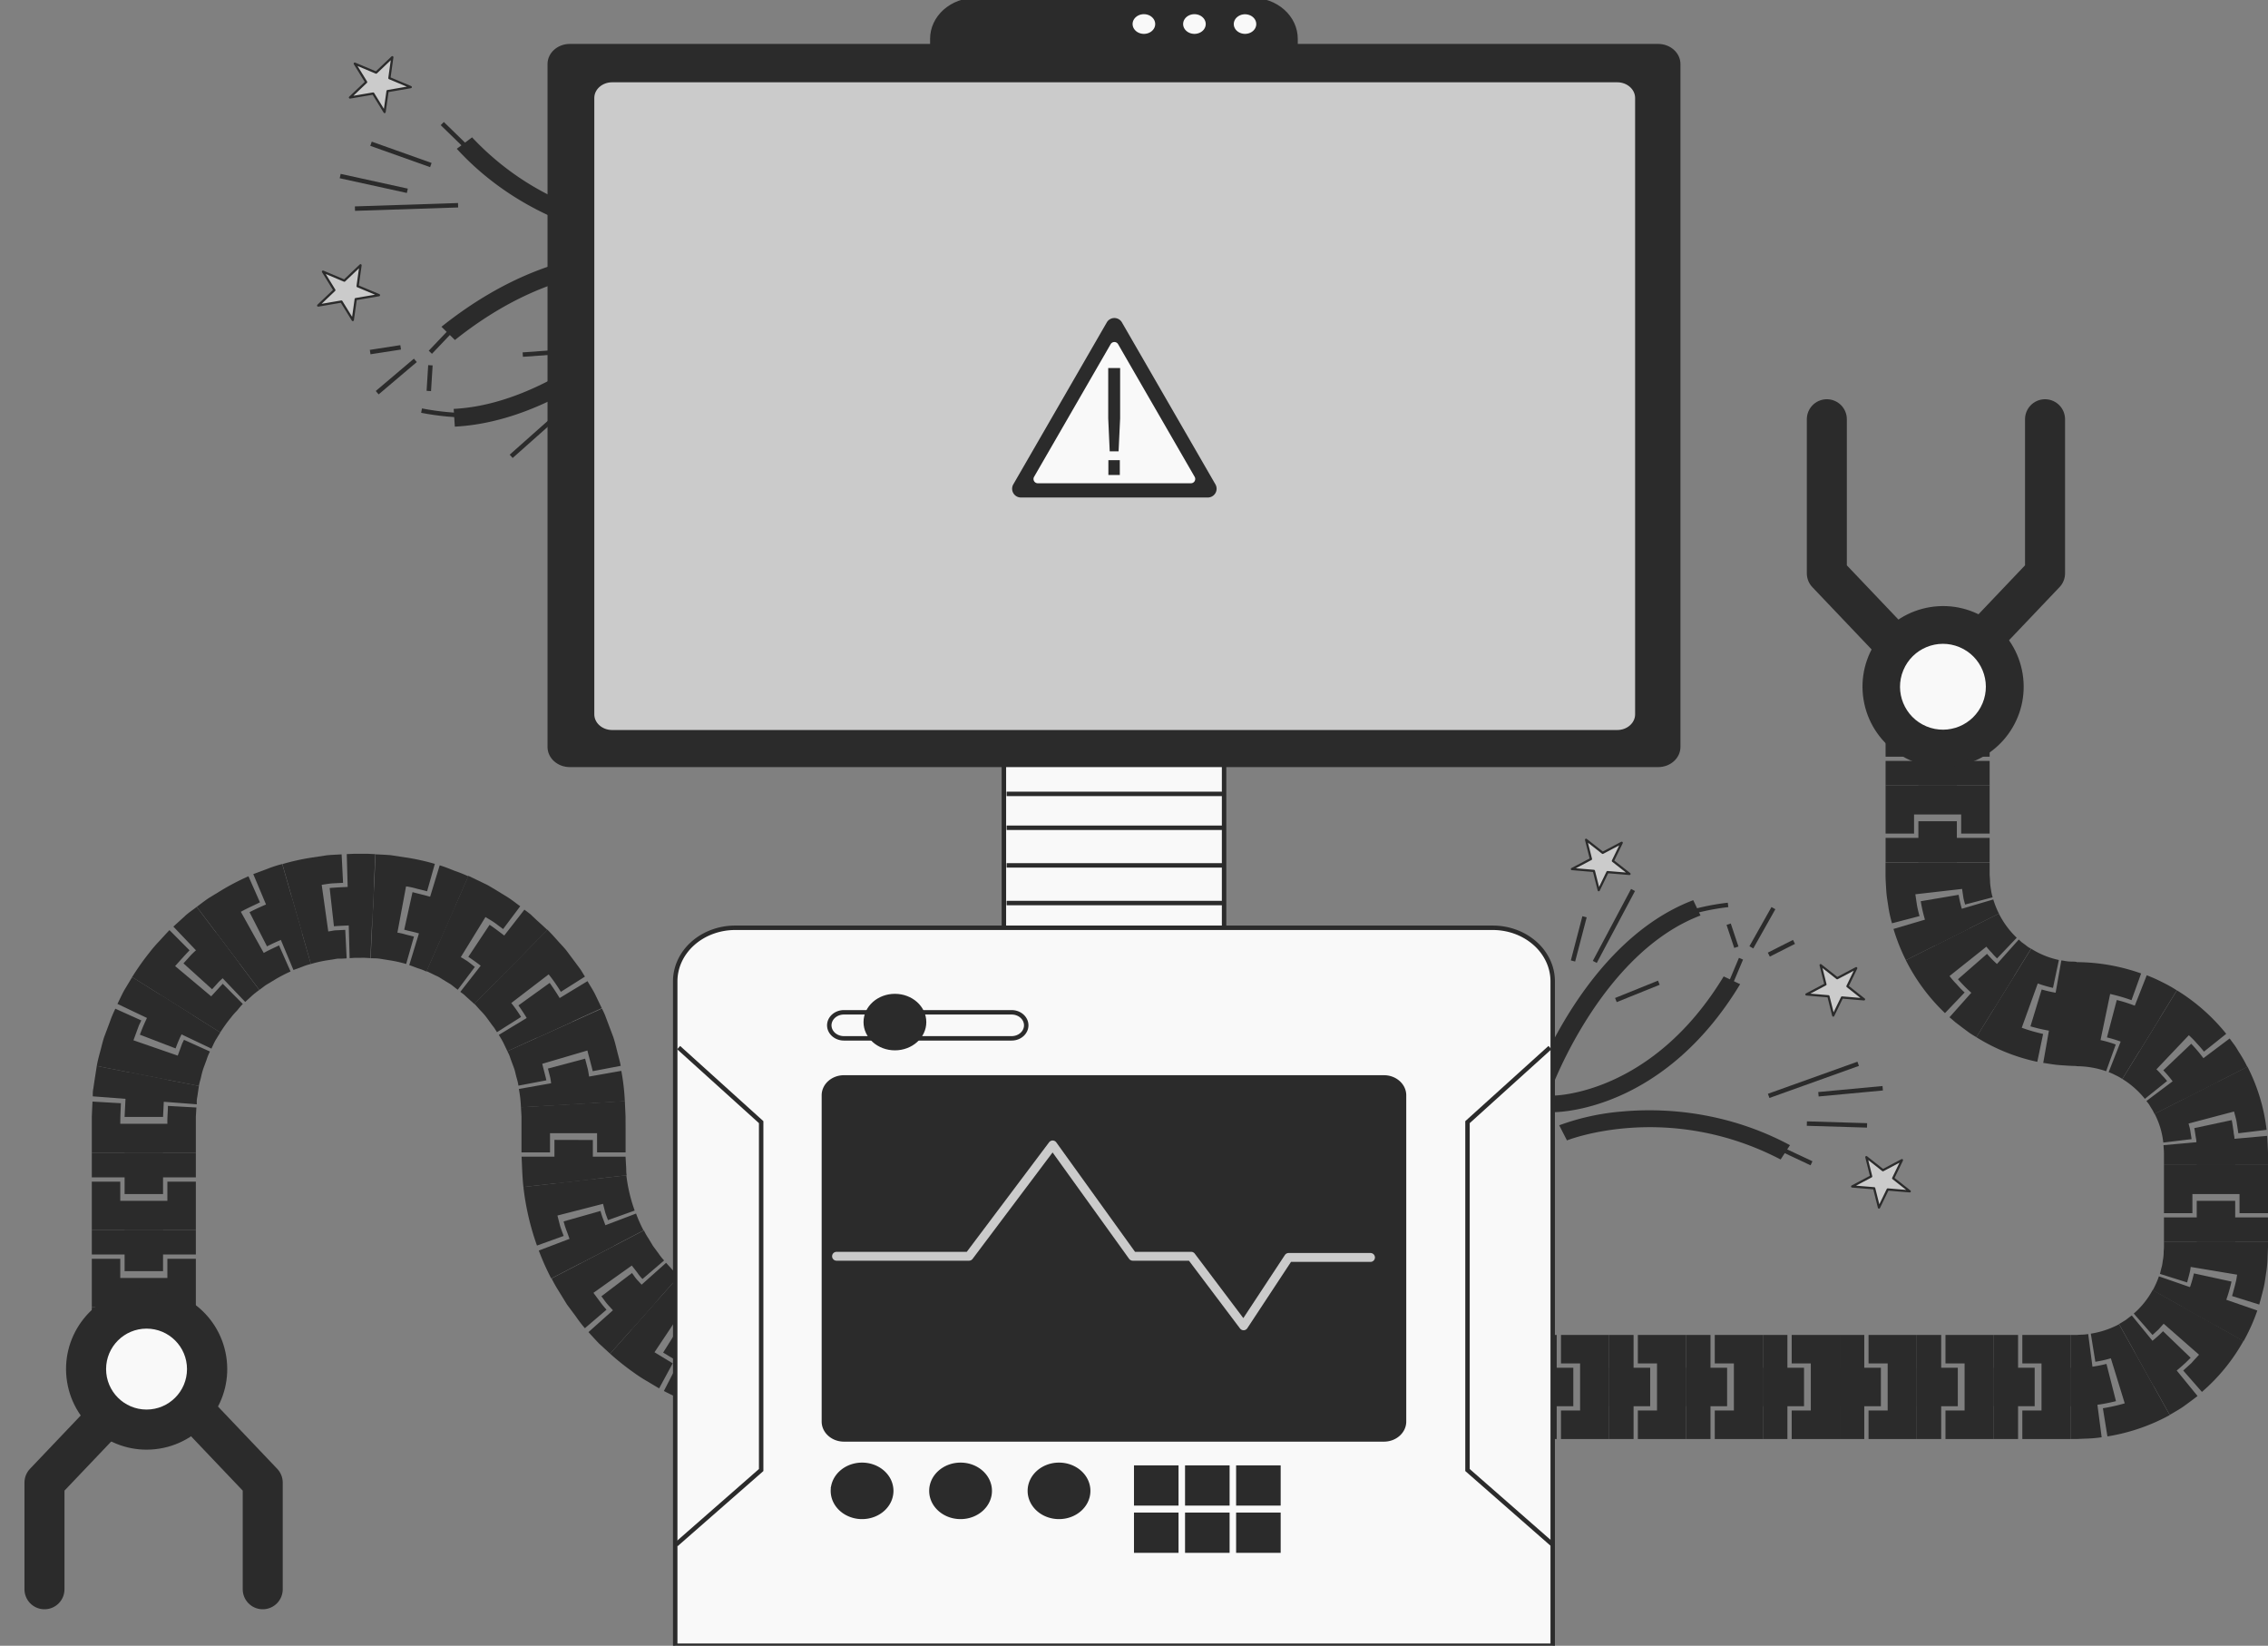 <?xml version="1.0" encoding="UTF-8"?> <svg xmlns="http://www.w3.org/2000/svg" width="510" height="370" fill="none"><rect width="100%" height="100%" fill="#808080" stroke="none"/><g clip-path="url(#a)"><path d="M350.051 300.125h-5.501v23.399h5.501v-23.399zM351.014 300.125v6.402h4.3v10.583h-4.3v6.414h10.822v-23.399h-10.822z" fill="#2B2B2B"></path><path d="M353.787 307.5h-9.237v8.649h9.237V307.5zM367.336 300.125h-5.501v23.399h5.501v-23.399zM368.298 300.125v6.402h4.312v10.583h-4.312v6.414h10.834v-23.399h-10.834z" fill="#2B2B2B"></path><path d="M371.072 307.5h-9.237v8.649h9.237V307.5zM384.634 300.125h-5.501v23.399h5.501v-23.399zM385.595 300.125v6.402h4.3v10.583h-4.3v6.414h10.834v-23.399h-10.834z" fill="#2B2B2B"></path><path d="M388.37 307.5h-9.237v8.649h9.237V307.5zM401.931 300.125h-5.501v23.399h5.501v-23.399zM402.892 300.125v6.402h4.3v10.583h-4.3v6.414h10.822v-23.399h-10.822z" fill="#2B2B2B"></path><path d="M405.667 307.5h-9.237v8.649h9.237V307.5zM419.215 300.125h-5.501v23.399h5.501v-23.399zM420.176 300.125v6.402h4.3v10.583h-4.3v6.414h10.834v-23.399h-10.834z" fill="#2B2B2B"></path><path d="M422.951 307.5h-9.237v8.649h9.237V307.5zM436.512 300.125h-5.501v23.399h5.501v-23.399zM437.473 300.125v6.402h4.3v10.583h-4.3v6.414h10.834v-23.399h-10.834z" fill="#2B2B2B"></path><path d="M440.248 307.5h-9.237v8.649h9.237V307.5zM453.797 300.125h-5.501v23.399h5.501v-23.399zM454.758 300.125v6.402h4.312v10.583h-4.312v6.414h10.834v-23.399h-10.834z" fill="#2B2B2B"></path><path d="M457.533 307.5h-9.237v8.649h9.237V307.5zM472.595 323.127a30.358 30.358 0 0 1-3.76.313l-1.862.084h-1.381v-23.399h1.381l.877-.06c.576.001 1.15-.048 1.718-.144l3.027 23.206zM470.156 299.837l1.021 6.318a26.253 26.253 0 0 0 3.484-.781l3.123 10.126a40.884 40.884 0 0 1-4.913 1.105l1.021 6.33a43.39 43.39 0 0 0 14.018-4.805l-11.4-20.419a20.175 20.175 0 0 1-6.354 2.126z" fill="#2B2B2B"></path><path d="M475.814 315.008a39.892 39.892 0 0 1-5.165.948c-1.718.097-3.604.229-5.057.193V307.5c1.633 0 2.811-.096 4.18-.144a30.467 30.467 0 0 0 3.904-.721l2.138 8.373zM494.157 313.854a108.03 108.03 0 0 1-3.027 2.258c-1.021.733-2.138 1.334-3.219 1.982l-11.399-20.419 1.477-.901c.457-.349.913-.697 1.382-1.033l14.786 18.113zM479.814 295.32l4.205 4.805 1.321-1.201 1.201-1.321 7.952 6.966c-.565.625-1.117 1.202-1.694 1.862l-1.862 1.694 4.204 4.805a42.41 42.41 0 0 0 9.346-11.46l-20.42-11.459a18.783 18.783 0 0 1-4.253 5.309z" fill="#2B2B2B"></path><path d="M492.607 305.254a37.23 37.23 0 0 1-8.288 6.39l-4.216-7.555a28.36 28.36 0 0 0 6.294-4.805l6.21 5.97zM507.598 294.636a42.374 42.374 0 0 1-3.099 6.906l-20.42-11.459a20.752 20.752 0 0 0 1.393-3.135l22.126 7.688zM485.7 286.396l6.114 1.921.457-1.729.216-.865.132-.889 10.438 1.742-.192 1.201-.3 1.201c-.217.805-.421 1.622-.649 2.402l6.114 1.91a99.7 99.7 0 0 0 .949-3.603c.3-1.201.432-2.403.625-3.664.187-1.225.292-2.461.312-3.699l.084-1.85v-1.286h-23.399v1.334l-.06.853a9.996 9.996 0 0 1-.132 1.693c-.12.553-.132 1.129-.288 1.67-.157.54-.277 1.117-.421 1.658z" fill="#2B2B2B"></path><path d="M501.796 288.125a37.11 37.11 0 0 1-3.723 9.802l-7.544-4.228a28.078 28.078 0 0 0 2.811-7.412l8.456 1.838zM509.999 273.699h-23.398v5.501h23.398v-5.501zM486.601 272.75h6.402v-4.3h10.594v4.3h6.402v-10.834h-23.398v10.834z" fill="#2B2B2B"></path><path d="M502.624 269.976h-8.648v9.237h8.648v-9.237zM509.808 255.369c.084 1.201.144 2.511.192 3.76v2.787h-23.399v-2.715c0-.577-.084-1.201-.096-1.742l23.303-2.09zM486.456 256.871l6.366-.769-.276-1.766c-.072-.588-.276-1.201-.408-1.741l10.233-2.703c.193.817.457 1.622.577 2.402l.384 2.487 6.355-.769a41.518 41.518 0 0 0-4.301-14.186l-20.888 10.57a18.23 18.23 0 0 1 1.958 6.475z" fill="#2B2B2B"></path><path d="M501.844 251.826c.18.865.276 1.729.42 2.594 0 .433.145.865.181 1.31l.072 1.309c0 .853.108 1.79.108 2.57v2.307h-8.649v-2.307c0-.756-.06-1.357-.084-2.042v-.997c0-.324-.096-.648-.144-.985-.12-.648-.18-1.309-.324-1.957l8.42-1.802zM501.375 233.472l1.118 1.514c.372.516.672 1.069 1.008 1.597a31.523 31.523 0 0 1 1.862 3.291l-20.888 10.571a10.836 10.836 0 0 0-.841-1.502c-.156-.24-.276-.504-.444-.733l-.529-.684 18.714-14.054zM482.314 247.045l4.997-4.012a18.026 18.026 0 0 0-1.202-1.345 10.4 10.4 0 0 0-1.201-1.273l7.291-7.676c.624.557 1.21 1.155 1.754 1.79.581.604 1.13 1.237 1.646 1.898l5.009-4a43.353 43.353 0 0 0-11.087-9.778l-12.264 19.928a20.036 20.036 0 0 1 5.057 4.468z" fill="#2B2B2B"></path><path d="M492.739 234.661a35.001 35.001 0 0 1 6.006 8.552l-7.712 3.892a26.505 26.505 0 0 0-4.576-6.474l6.282-5.97zM482.733 219.262c1.182.446 2.337.959 3.46 1.538 1.137.55 2.24 1.168 3.303 1.849l-12.264 19.928a10.228 10.228 0 0 0-1.502-.841 11.41 11.41 0 0 0-1.561-.697l8.564-21.777zM473.604 240.835l2.162-6.006a26.037 26.037 0 0 0-3.423-.997l2.162-10.366c1.629.363 3.234.829 4.805 1.393l2.162-6.005a43.977 43.977 0 0 0-14.546-2.547v23.399c2.273.005 4.53.387 6.678 1.129z" fill="#2B2B2B"></path><path d="M475.995 224.823a32.086 32.086 0 0 1 9.61 4.108l-4.529 7.364a29.637 29.637 0 0 0-3.519-1.862 29.318 29.318 0 0 0-3.772-1.201l2.21-8.409zM463.527 215.923c.565.06 1.129.204 1.706.24.576.036 1.201 0 1.729.096v23.399c-1.201 0-2.51-.108-3.759-.192s-2.499-.324-3.748-.505l4.072-23.038zM458.121 238.721l1.31-6.27a37.649 37.649 0 0 1-4.805-1.393l3.603-9.958c1.119.405 2.263.738 3.424.997l1.321-6.27a19.334 19.334 0 0 1-6.234-2.535l-12.324 19.892a42.608 42.608 0 0 0 13.705 5.537z" fill="#2B2B2B"></path><path d="M459.106 222.457a30.78 30.78 0 0 0 7.844 1.201v8.637a38.83 38.83 0 0 1-10.366-1.55l2.522-8.288zM453.953 211.226l.637.589.697.504.684.529c.228.168.493.3.733.444l-12.288 19.892c-.541-.337-1.081-.649-1.598-1.009l-1.525-1.129-1.502-1.141c-.48-.397-.949-.829-1.417-1.202l15.579-17.477zM437.365 227.766l4.42-4.636a19.239 19.239 0 0 1-1.753-1.802 20.632 20.632 0 0 1-1.646-1.898l8.288-6.594c.371.474.772.923 1.201 1.345.367.459.769.888 1.202 1.285l4.42-4.636a19.958 19.958 0 0 1-4.012-5.429l-20.924 10.474a43.041 43.041 0 0 0 8.804 11.891z" fill="#2B2B2B"></path><path d="M446.819 214.445a25.965 25.965 0 0 0 6.005 5.117l-4.552 7.351a34.48 34.48 0 0 1-7.988-6.762l6.535-5.706zM448.224 202.218a20.34 20.34 0 0 0 1.273 3.183l-20.924 10.474a43.696 43.696 0 0 1-2.787-7.027l22.438-6.63zM425.45 207.575l6.198-1.622a24.755 24.755 0 0 1-.577-2.402l-.372-2.499 10.51-1.201.264 1.778c.072.588.288 1.201.409 1.73l6.198-1.622a10.764 10.764 0 0 1-.361-1.646 15.83 15.83 0 0 1-.216-1.681c0-.589-.06-1.105-.096-1.742v-2.763h-23.411v2.703c0 1.201.096 2.402.168 3.676.072 1.273.313 2.462.481 3.687.191 1.217.46 2.421.805 3.604z" fill="#2B2B2B"></path><path d="M440.44 201.172a25.334 25.334 0 0 0 2.463 7.532l-7.736 3.868a34.268 34.268 0 0 1-3.255-9.958l8.528-1.442zM447.407 188.368h-23.399v5.501h23.399v-5.501zM424.008 187.407h6.402v-4.3h10.594v4.3h6.403v-10.835h-23.399v10.835z" fill="#2B2B2B"></path><path d="M440.032 184.632h-8.648v9.237h8.648v-9.237zM447.407 171.071h-23.399v5.501h23.399v-5.501zM424.008 170.122h6.402v-4.312h10.594v4.312h6.403v-10.834h-23.399v10.834z" fill="#2B2B2B"></path><path d="M440.032 167.335h-8.648v9.237h8.648v-9.237z" fill="#2B2B2B"></path><path d="m434.495 153.81-23.699-24.912V94.256M436.164 153.81l23.699-24.912V94.256" stroke="#2B2B2B" stroke-width="9" stroke-linecap="round" stroke-linejoin="round"></path><path d="M439.748 171.776c9.608-1.552 16.137-10.599 14.585-20.207-1.553-9.607-10.6-16.136-20.207-14.584-9.607 1.553-16.137 10.6-14.584 20.207 1.552 9.607 10.599 16.137 20.206 14.584z" fill="#2B2B2B" stroke="#2B2B2B" stroke-miterlimit="10"></path><path d="M446.272 158.3c2.156-5.175-.291-11.117-5.465-13.273-5.175-2.156-11.117.291-13.273 5.465-2.156 5.175.291 11.117 5.465 13.273 5.174 2.156 11.117-.291 13.273-5.465z" fill="#F9F9F9" stroke="#2B2B2B" stroke-miterlimit="10"></path><path d="M193.983 295.873h-5.513v23.399h5.513v-23.399zM187.522 319.272v-6.415h-4.325v-10.582h4.325v-6.402h-10.859v23.399h10.859z" fill="#2B2B2B"></path><path d="M193.995 303.248h-9.261v8.649h9.261v-8.649zM172.422 295.633c.685.096 1.394.072 2.091.132h2.15v23.399h-1.646l-1.718-.085c-1.141-.072-2.282-.084-3.423-.228l2.546-23.218zM168.699 318.719l.828-6.342-2.402-.372a15.68 15.68 0 0 1-2.402-.457l2.318-10.33c.618.173 1.249.297 1.886.372l1.886.289.829-6.354a27.986 27.986 0 0 1-4-.769l-1.982-.493-1.91-.72-8.24 21.909 3.183 1.141 3.279.865a48.165 48.165 0 0 0 6.727 1.261z" fill="#2B2B2B"></path><path d="M168.267 302.455c1.381.18 2.763.469 4.156.589l4.24.204v8.649c-1.633 0-3.351-.157-5.021-.241-1.669-.084-3.327-.468-4.996-.708l1.621-8.493zM160.026 291.873a29.543 29.543 0 0 0 3.795 1.729l-8.24 21.91a52.396 52.396 0 0 1-6.294-2.787l10.739-20.852zM148.219 312.137l3.051-5.634-4.096-2.486 5.874-8.805 3.267 1.994 3.063-5.633-1.742-1.069a14.93 14.93 0 0 1-1.717-1.105 31.324 31.324 0 0 1-3.195-2.559l-15.532 17.501a57.447 57.447 0 0 0 5.286 4.216c.916.669 1.867 1.29 2.846 1.862l2.895 1.718z" fill="#2B2B2B"></path><path d="m153.733 296.738 1.789 1.093c.601.384 1.202.624 1.886.949l1.886.912c.637.313 1.309.505 1.97.757l-3.051 8.096c-.781-.312-1.598-.552-2.402-.913l-2.271-1.093c-.756-.384-1.549-.697-2.258-1.141l-2.162-1.309 4.613-7.351zM149.781 283.909l1.394 1.538 1.549 1.393-15.531 17.501-2.535-2.33c-.792-.829-1.561-1.682-2.33-2.523l17.453-15.579zM131.521 298.612l4.865-4.169a18.879 18.879 0 0 1-1.513-1.861l-1.43-1.922 8.625-6.138 1.201 1.537c.359.528.761 1.026 1.201 1.49l4.865-4.168a12.738 12.738 0 0 1-1.273-1.61l-1.202-1.622-1.057-1.753a14.418 14.418 0 0 1-1.009-1.778l-20.756 10.811a33.56 33.56 0 0 0 1.67 2.942l1.777 2.895 2.018 2.715a29.387 29.387 0 0 0 2.018 2.631z" fill="#2B2B2B"></path><path d="M142.117 286.203c.433.553.805 1.202 1.285 1.658l1.418 1.562c.452.534.933 1.043 1.441 1.525l1.562 1.417-5.742 6.463-1.862-1.694c-.636-.552-1.201-1.201-1.741-1.838l-1.694-1.862c-.577-.624-1.033-1.333-1.55-1.994l6.883-5.237zM143.031 272.834a31.32 31.32 0 0 0 1.681 3.784l-20.756 10.811a56.593 56.593 0 0 1-2.799-6.283l21.874-8.312zM120.747 280.029l6.006-2.162c-.276-.756-.576-1.501-.805-2.258l-.6-2.33 10.258-2.631.468 1.862c.18.613.433 1.201.637 1.802l6.006-2.15a35.938 35.938 0 0 1-1.874-7.928l-23.147 2.631a59.081 59.081 0 0 0 3.051 13.164z" fill="#2B2B2B"></path><path d="M135.041 272.246c.169.679.386 1.345.649 1.994l.721 1.97c.235.659.516 1.301.84 1.921l.913 1.898-7.663 3.964-1.093-2.282a18.664 18.664 0 0 1-1.021-2.306l-.865-2.403a18.752 18.752 0 0 1-.781-2.402l8.3-2.354zM140.664 260.042l.12 2.114c.06.685 0 1.393.132 2.078l-23.219 2.631c-.252-2.271-.3-4.601-.408-6.823h23.375zM117.265 259.081h6.414v-4.312h10.582v4.312h6.415v-5.429l-.013-2.739-.156-3.375-23.362 1.381.12 2.042V259.081z" fill="#2B2B2B"></path><path d="M133.311 256.294V260.859c.108 1.405.096 2.81.264 4.204l-8.588.973c-.204-1.67-.216-3.363-.312-5.045v-4.721l8.636.024zM139.714 240.751c.42 2.253.685 4.533.793 6.823l-23.363 1.381a27.847 27.847 0 0 0-.468-4.132l23.038-4.072zM116.58 244.078l6.282-1.201c-.264-1.201-.636-2.474-.925-3.712l10.15-2.99c.385 1.549.829 3.087 1.201 4.648l6.295-1.201c-.217-1.105-.529-2.198-.805-3.291s-.529-2.198-.901-3.267l-1.201-3.184-.601-1.597c-.204-.517-.468-1.021-.708-1.538l-21.273 9.586c.144.312.312.612.444.925l.337.961.708 1.909c.24.637.349 1.322.529 1.97.18.649.384 1.31.468 1.982z" fill="#2B2B2B"></path><path d="m131.57 238.012.625 2.403c.168.829.276 1.657.408 2.498l.372 2.499c.109.828.109 1.669.169 2.51l-8.637.517c0-.709 0-1.406-.12-2.102l-.324-1.982c-.12-.697-.192-1.394-.325-2.078l-.528-2.042 8.36-2.223zM132.112 220.583c.564.997 1.201 1.934 1.717 2.979l1.49 3.099-21.225 9.67-.889-1.862a20.58 20.58 0 0 0-1.045-1.802l19.952-12.084zM111.751 232.055l5.417-3.424a29.342 29.342 0 0 0-2.198-3.135l8.409-6.438a37.114 37.114 0 0 1 2.738 3.928l5.417-3.424-.888-1.441c-.313-.468-.661-.913-.997-1.369l-2.018-2.703c-.661-.913-1.478-1.706-2.222-2.547-.745-.84-1.502-1.693-2.307-2.474l-16.444 16.636c.481.481.913 1.021 1.382 1.514.48.484.929.997 1.345 1.537l1.201 1.646c.204.276.42.528.613.817l.552.877z" fill="#2B2B2B"></path><path d="M123.607 220.98a51.353 51.353 0 0 1 5.045 8.732l-7.868 3.604a43.297 43.297 0 0 0-4.204-7.279l7.027-5.057zM117.925 204.512c.456.348.925.684 1.369 1.045l1.273 1.201 2.535 2.318-16.444 16.636-1.55-1.393-.768-.709c-.265-.216-.553-.408-.829-.624l14.414-18.474zM102.935 222.517l3.844-5.129-1.538-1.201c-.528-.36-1.081-.673-1.621-1.009l5.549-9.009c.685.421 1.382.817 2.042 1.274l1.922 1.429 3.844-5.129c-.913-.661-1.79-1.369-2.739-1.982l-2.883-1.766-1.453-.864c-.493-.277-1.009-.505-1.514-.757l-3.063-1.466-9.417 21.417 1.838.889c.3.156.625.276.925.445l.865.54 1.753 1.057c.577.408 1.094.865 1.646 1.261z" fill="#2B2B2B"></path><path d="M110.093 207.911c1.394.937 2.715 1.994 4.06 2.991 1.345.997 2.511 2.246 3.772 3.375l-6.078 6.138c-1.057-.925-2.066-1.91-3.135-2.799-1.069-.888-2.234-1.717-3.4-2.498l4.781-7.207zM98.875 194.542c1.105.336 2.174.757 3.255 1.201 1.086.369 2.153.794 3.195 1.273l-9.417 21.417a13.38 13.38 0 0 0-1.934-.745c-.648-.228-1.285-.504-1.946-.708l6.847-22.438zM91.332 216.728l1.753-6.162-1.862-.469a12.23 12.23 0 0 0-1.861-.42l1.946-10.402c.811.116 1.614.289 2.402.516l2.33.589 1.742-6.162a49.878 49.878 0 0 0-6.607-1.454l-3.35-.504c-1.118-.096-2.247-.132-3.364-.192l-1.117 23.374c.684 0 1.37 0 2.054.096l2.018.325a28.18 28.18 0 0 1 3.916.865z" fill="#2B2B2B"></path><path d="M92.76 200.572c1.634.444 3.291.78 4.877 1.333 1.586.553 3.195 1.093 4.721 1.802l-3.484 7.915c-1.201-.6-2.618-.985-3.916-1.501-1.297-.517-2.714-.721-4.06-1.105l1.862-8.444zM77.975 192.019l1.717-.072H82.683l1.718.084-1.117 23.375-1.045-.06c-.4-.023-.801-.023-1.201 0h-1.37l-1.045.072-.648-23.399zM77.95 215.454l-.312-6.402-1.922.096c-.637 0-1.201.18-1.898.264l-1.477-10.486c.792-.108 1.573-.264 2.402-.324l2.402-.12-.324-6.402c-1.117.072-2.246.096-3.363.216l-3.352.504a51.807 51.807 0 0 0-6.606 1.466l6.402 22.462a28.147 28.147 0 0 1 3.976-.877l2.018-.325c.685 0 1.37 0 2.054-.072z" fill="#2B2B2B"></path><path d="M74.13 199.647c1.67-.156 3.352-.204 5.034-.288.865-.06 1.573 0 2.402 0l2.51.12-.408 8.636-2.102-.108h-2.27c-1.406.096-2.81.12-4.204.24l-.961-8.6zM56.954 196.512l3.231-1.201a25.842 25.842 0 0 1 3.28-1.057l6.438 22.474c-.673.157-1.332.37-1.97.636l-1.946.709-9.033-21.561zM65.339 218.409l-2.595-5.861c-1.201.576-2.33 1.069-3.435 1.693l-5.153-9.249c1.393-.781 2.87-1.417 4.3-2.126l-2.583-5.862a55.024 55.024 0 0 0-6.005 3.111l-2.895 1.766c-.937.625-1.814 1.321-2.727 1.994l14.078 18.678c.552-.396 1.08-.84 1.645-1.201l1.754-1.057a33.443 33.443 0 0 1 3.616-1.886z" fill="#2B2B2B"></path><path d="M56.113 205.076c3-1.541 6.142-2.788 9.381-3.723l2.403 8.312a43.565 43.565 0 0 0-7.856 3.099l-3.928-7.688zM38.983 208.319l2.547-2.318c.829-.793 1.802-1.405 2.703-2.114l14.077 18.678c-.568.398-1.113.827-1.633 1.285l-1.538 1.406-16.156-16.937zM54.6 225.712l-4.517-4.54-2.595 2.823-8.108-6.799c1.081-1.201 2.139-2.402 3.243-3.543l-4.516-4.541c-.78.805-1.525 1.646-2.294 2.475a31.68 31.68 0 0 0-2.198 2.558 56.736 56.736 0 0 0-3.904 5.525l19.82 12.445a33.38 33.38 0 0 1 2.402-3.34c.412-.542.862-1.056 1.345-1.537.408-.505.84-1.033 1.321-1.526z" fill="#2B2B2B"></path><path d="m41.255 216.584 1.694-1.874c.588-.601 1.2-1.141 1.85-1.718l1.873-1.694c.637-.54 1.334-1.021 2.006-1.537l5.201 6.967c-.564.42-1.201.816-1.681 1.273l-1.55 1.417c-.517.481-1.069.925-1.55 1.43l-1.405 1.561-6.438-5.825zM26.408 225.7c.517-1.033.985-2.078 1.538-3.087l1.777-2.943 19.82 12.445-1.093 1.777c-.325.601-.6 1.201-.901 1.862L26.409 225.7zM47.212 236.403l-5.838-2.631-.42.853-.325.901-.66 1.802-9.958-3.448.829-2.258.42-1.129.517-1.081-5.838-2.631a27.249 27.249 0 0 0-1.297 3.124L23.44 233.1c-.36 1.069-.6 2.174-.9 3.267-.3 1.093-.589 2.186-.781 3.291l22.966 4.492c.096-.672.337-1.321.48-1.981.145-.661.313-1.322.53-1.97l.708-1.91c.2-.65.458-1.281.769-1.886z" fill="#2B2B2B"></path><path d="M31.453 232.619a41.459 41.459 0 0 1 2.03-4.624 38.474 38.474 0 0 1 2.535-4.397l7.207 4.601a32.175 32.175 0 0 0-2.054 3.663 29.6 29.6 0 0 0-1.682 3.844l-8.036-3.087zM20.86 246.481c0-.577 0-1.202.12-1.718l.252-1.706.528-3.399 22.967 4.492-.3 2.054-.169 1.021c-.018.348-.018.697 0 1.045l-23.399-1.789zM44.161 248.991l-6.402-.36c0 1.273-.156 2.498-.12 4.012H27.045c0-1.37.072-3.027.144-4.613l-6.39-.372-.156 3.375v8.156H44.04v-8.144l.12-2.054z" fill="#2B2B2B"></path><path d="m28.018 251.105.252-5.033c.192-1.67.48-3.327.733-4.997l8.48 1.658c-.192 1.393-.445 2.775-.613 4.168l-.204 4.204h-8.648zM44.041 259.189H20.643v5.513H44.04v-5.513zM44.041 265.663H37.64v4.313H27.045v-4.313h-6.402v10.859H44.04v-10.859z" fill="#2B2B2B"></path><path d="M36.666 259.189h-8.648v9.261h8.648v-9.261zM44.041 276.522H20.643v5.513H44.04v-5.513zM44.041 282.996H37.64v4.313H27.045v-4.313h-6.402v10.859H44.04v-10.859z" fill="#2B2B2B"></path><path d="M36.666 276.522h-8.648v9.261h8.648v-9.261zM44.041 293.855H20.643v5.513H44.04v-5.513z" fill="#2B2B2B"></path><path d="M36.666 293.855h-8.648v9.261h8.648v-9.261z" fill="#2B2B2B"></path><path d="M44.041 299.368H37.64v4.324H27.045v-4.324h-6.402v10.859H44.04v-10.859z" fill="#2B2B2B"></path><path d="M36.666 292.894h-8.648v9.261h8.648v-9.261z" fill="#2B2B2B"></path><path d="m35.38 308.413 23.699 24.912v23.973M33.711 308.413 10 333.325v23.973" stroke="#2B2B2B" stroke-width="9" stroke-linecap="round" stroke-linejoin="round"></path><path d="M35.8 325.185c9.605-1.56 16.129-10.611 14.57-20.217-1.56-9.607-10.611-16.13-20.218-14.571-9.606 1.56-16.13 10.611-14.57 20.217 1.56 9.607 10.61 16.13 20.217 14.571z" fill="#2B2B2B" stroke="#2B2B2B" stroke-miterlimit="10"></path><path d="M32.955 317.398c5.3 0 9.597-4.297 9.597-9.598 0-5.3-4.297-9.597-9.597-9.597s-9.598 4.297-9.598 9.597c0 5.301 4.297 9.598 9.598 9.598z" fill="#F9F9F9" stroke="#2B2B2B" stroke-miterlimit="10"></path><path d="M137.517 53.226a58.733 58.733 0 0 0 15.615 1.469l-.372-3.987c-.265 0-26.426 1.66-46.606-19.829l-3.435 2.572c8.917 9.757 21.119 16.69 34.798 19.775zM102.298 76.442c27.111-21.64 49.248-14.695 49.477-14.62l1.549-3.751c-.997-.332-24.924-7.835-54.053 15.39l3.027 2.98zM102.275 95.916c27.759-1.414 51.734-28.67 52.743-29.839l-3.531-2.444c-.24.268-23.759 26.978-49.465 28.296l.253 3.987z" fill="#2B2B2B"></path><path d="m105.279 33.451-5.826-5.67M103.692 71.919l-6.919 7.277M106.395 93.387c-3.9.031-7.792-.329-11.603-1.072M90.095 78.092l-6.859 1.061M93.398 81.018l-8.577 7.267M96.786 82.122l-.36 5.777M91.597 42.894l-15.099-3.312M103.008 46.142l-23.194.76M96.882 37.106l-13.453-4.79M134.995 90.879l-6.631 9.164M130.153 89.09l-15.207 13.504M128.857 78.907l-11.303.814" stroke="#2B2B2B" stroke-miterlimit="10"></path><path d="m72.63 61.072 2.558 4.159-3.64 3.462 5.226-.9 2.558 4.158.661-4.705 5.225-.89-4.805-2.015.661-4.705-3.64 3.462-4.804-2.026zM79.776 14.309l2.559 4.147-3.64 3.463 5.225-.89 2.559 4.159.673-4.706 5.213-.9-4.805-2.015.66-4.705-3.639 3.462-4.805-2.015z" fill="#CBCBCB" stroke="#2B2B2B" stroke-width=".5" stroke-linecap="round" stroke-linejoin="round"></path><path d="M364.851 249.882a53.342 53.342 0 0 0-14.234 3.108l1.742 3.398c.228-.096 22.63-8.917 48.047 4.287l2.102-3.215c-11.309-6.081-24.517-8.739-37.657-7.578zM387.6 219.518c-16.18 26.688-38.137 26.795-38.341 26.795v3.73c1.009 0 24.72-.139 42.041-28.778l-3.7-1.747zM380.755 202.379c-23.927 9.079-35.362 39.829-35.843 41.126l3.988 1.157c.108-.3 11.339-30.439 33.489-38.842l-1.634-3.441z" fill="#2B2B2B"></path><path d="m400.213 258.178 7.135 3.355M387.975 223.891l3.519-8.35M377.992 205.766a53.553 53.553 0 0 1 10.594-2.325M397.751 214.62l5.657-2.862M393.823 212.98l4.961-8.811M390.448 212.958l-1.729-5.177M408.91 246.013l14.45-1.351M397.716 246.377l20.131-7.213M406.304 252.604l13.537.408M353.717 216.045l2.594-9.936M358.617 216.259l8.601-16.173M363.362 224.834l9.658-3.901" stroke="#2B2B2B" stroke-miterlimit="10"></path><path d="m419.156 224.673-3.724-2.937 1.97-4.072-4.276 2.261-3.724-2.937 1.081 4.33-4.276 2.251 4.949.418 1.081 4.33 1.97-4.062 4.949.418zM429.438 267.835l-3.724-2.937 1.97-4.073-4.276 2.262-3.724-2.937 1.081 4.33-4.276 2.262 4.949.407 1.081 4.33 1.97-4.062 4.949.418zM366.424 196.474l-3.735-2.926 1.981-4.073-4.276 2.261-3.735-2.936 1.093 4.33-4.276 2.25 4.936.418 1.093 4.331 1.97-4.063 4.949.408z" fill="#CBCBCB" stroke="#2B2B2B" stroke-width=".5" stroke-linecap="round" stroke-linejoin="round"></path><path d="M275.256 165.445h-49.513v44.18h49.513v-44.18z" fill="#F9F9F9" stroke="#2B2B2B" stroke-miterlimit="10"></path><path d="M226.356 186.099h48.48M226.356 178.483h48.48M226.356 194.555h48.48M226.356 203.023h48.48" stroke="#2B2B2B" stroke-miterlimit="10"></path><path d="M219.437 0h62.113c2.593 0 5.08.92 6.913 2.555 1.834 1.637 2.864 3.856 2.864 6.17v21.06h-81.68V8.726c0-2.314 1.031-4.533 2.864-6.17C214.345.92 216.832 0 219.425 0h.012z" fill="#2B2B2B" stroke="#2B2B2B" stroke-miterlimit="10"></path><path d="M372.863 10.375H128.137c-2.495 0-4.517 1.804-4.517 4.03v153.526c0 2.226 2.022 4.03 4.517 4.03h244.726c2.495 0 4.517-1.804 4.517-4.03V14.405c0-2.226-2.022-4.03-4.517-4.03z" fill="#2B2B2B" stroke="#2B2B2B" stroke-miterlimit="10"></path><path d="M363.668 18H137.655c-2.494 0-4.516 1.804-4.516 4.03v138.564c0 2.226 2.022 4.03 4.516 4.03h226.013c2.494 0 4.516-1.804 4.516-4.03V22.03c0-2.226-2.022-4.03-4.516-4.03z" fill="#CBCBCB" stroke="#2B2B2B" stroke-miterlimit="10"></path><path d="M282.992 5.402a2.499 2.499 0 0 0-.516-1.498 2.979 2.979 0 0 0-1.361-.99 3.365 3.365 0 0 0-1.747-.15 3.151 3.151 0 0 0-1.547.743c-.422.378-.709.859-.825 1.383a2.434 2.434 0 0 0 .174 1.559c.229.493.617.914 1.115 1.21a3.349 3.349 0 0 0 2.842.248c.368-.136.702-.336.983-.588.281-.252.504-.551.655-.88.152-.33.229-.681.227-1.037zM271.628 5.402c0-.537-.179-1.062-.513-1.508a2.995 2.995 0 0 0-1.366-.998 3.383 3.383 0 0 0-1.758-.153 3.165 3.165 0 0 0-1.555.745c-.425.38-.713.865-.829 1.391a2.44 2.44 0 0 0 .178 1.568c.231.495.623.918 1.124 1.215.501.296 1.09.454 1.692.452.398 0 .793-.07 1.161-.207.368-.136.702-.336.983-.588a2.7 2.7 0 0 0 .656-.88c.151-.33.228-.682.227-1.037zM260.264 5.402c0-.537-.178-1.062-.513-1.508a2.987 2.987 0 0 0-1.365-.998 3.383 3.383 0 0 0-1.758-.153 3.168 3.168 0 0 0-1.556.745c-.424.38-.713.865-.829 1.391a2.447 2.447 0 0 0 .178 1.568c.232.495.624.918 1.125 1.215.501.296 1.09.454 1.692.452.398 0 .793-.07 1.161-.207.368-.136.702-.336.983-.588.281-.252.504-.551.656-.88.151-.33.228-.682.226-1.037zM165.324 208.585h170.338c1.772 0 3.526.311 5.162.916a13.718 13.718 0 0 1 4.377 2.609 12.062 12.062 0 0 1 2.924 3.905 10.925 10.925 0 0 1 1.027 4.607V370H151.835V220.622c0-3.193 1.421-6.254 3.951-8.512 2.53-2.257 5.961-3.525 9.538-3.525z" fill="#F9F9F9" stroke="#2B2B2B" stroke-miterlimit="10"></path><path d="M311.207 242.229H189.78c-2.494 0-4.516 1.805-4.516 4.03v73.323c0 2.226 2.022 4.03 4.516 4.03h121.427c2.494 0 4.516-1.804 4.516-4.03v-73.323c0-2.225-2.022-4.03-4.516-4.03zM200.411 335.177a5.413 5.413 0 0 0-1.106-3.251c-.72-.963-1.744-1.713-2.943-2.156a7.293 7.293 0 0 0-3.789-.333c-1.272.226-2.441.783-3.358 1.602-.917.818-1.542 1.861-1.795 2.996a5.271 5.271 0 0 0 .373 3.381c.497 1.07 1.337 1.984 2.416 2.627a7.13 7.13 0 0 0 3.643.986c1.74 0 3.408-.617 4.638-1.714s1.921-2.586 1.921-4.138zM216.002 341.029c3.622 0 6.558-2.62 6.558-5.852s-2.936-5.852-6.558-5.852-6.559 2.62-6.559 5.852 2.937 5.852 6.559 5.852zM238.139 341.029c3.623 0 6.559-2.62 6.559-5.852s-2.936-5.852-6.559-5.852c-3.622 0-6.558 2.62-6.558 5.852s2.936 5.852 6.558 5.852zM255.496 340.557v8.05h9.021v-8.05h-9.021zM255.496 329.946v8.05h9.021v-8.05h-9.021zM266.979 340.557v8.05H276v-8.05h-9.021zM266.979 329.946v8.05H276v-8.05h-9.021zM278.462 340.557v8.05h9.021v-8.05h-9.021zM278.462 329.946v8.05h9.021v-8.05h-9.021z" fill="#2B2B2B" stroke="#2B2B2B" stroke-miterlimit="10"></path><path d="M227.486 233.441h-37.717c-.871 0-1.706-.308-2.323-.857-.617-.548-.965-1.292-.968-2.069.003-.777.351-1.522.968-2.07.617-.549 1.452-.857 2.323-.856h37.717c.869 0 1.703.308 2.318.857.615.548.961 1.293.961 2.069 0 .384-.085.764-.25 1.119a2.93 2.93 0 0 1-.711.95 3.335 3.335 0 0 1-1.064.634 3.621 3.621 0 0 1-1.254.223z" fill="#F9F9F9" stroke="#2B2B2B" stroke-miterlimit="10"></path><path d="M201.238 235.638c3.622 0 6.558-2.62 6.558-5.852s-2.936-5.852-6.558-5.852-6.558 2.62-6.558 5.852 2.936 5.852 6.558 5.852z" fill="#2B2B2B" stroke="#2B2B2B" stroke-miterlimit="10"></path><path d="m348.539 235.52-18.546 16.763v78.21l19.135 16.763M152.604 235.52l18.558 16.763v78.21l-19.135 16.763" stroke="#2B2B2B" stroke-miterlimit="10"></path><path d="M188.11 282.433h29.789l18.811-25.027 18.005 25.027h13.141l11.784 15.638 10.126-15.37h18.414" stroke="#CBCBCB" stroke-width="2" stroke-linecap="round" stroke-linejoin="round"></path><path d="m249.312 72.74-21.021 36.407a1.47 1.47 0 0 0 .539 2.004c.223.128.477.195.734.195h42.041a1.471 1.471 0 0 0 1.47-1.465c0-.257-.068-.51-.196-.734L251.858 72.74a1.463 1.463 0 0 0-2.009-.542c-.224.13-.409.317-.537.542z" fill="#2B2B2B" stroke="#2B2B2B" stroke-miterlimit="10"></path><path d="m249.311 77.136-17.212 29.814a1.464 1.464 0 0 0 1.273 2.198h34.426a1.464 1.464 0 0 0 1.273-2.198l-17.213-29.814a1.462 1.462 0 0 0-1.273-.74 1.468 1.468 0 0 0-1.274.74z" fill="#F9F9F9" stroke="#2B2B2B" stroke-miterlimit="10"></path><path d="M249.203 94.049V82.746h2.679v11.303l-.349 7.423h-1.994l-.336-7.423zm2.607 9.405v3.339h-2.571v-3.339h2.571z" fill="#2B2B2B"></path></g><defs><clipPath id="a"><path fill="#fff" d="M0 0h510v370H0z"></path></clipPath></defs></svg> 